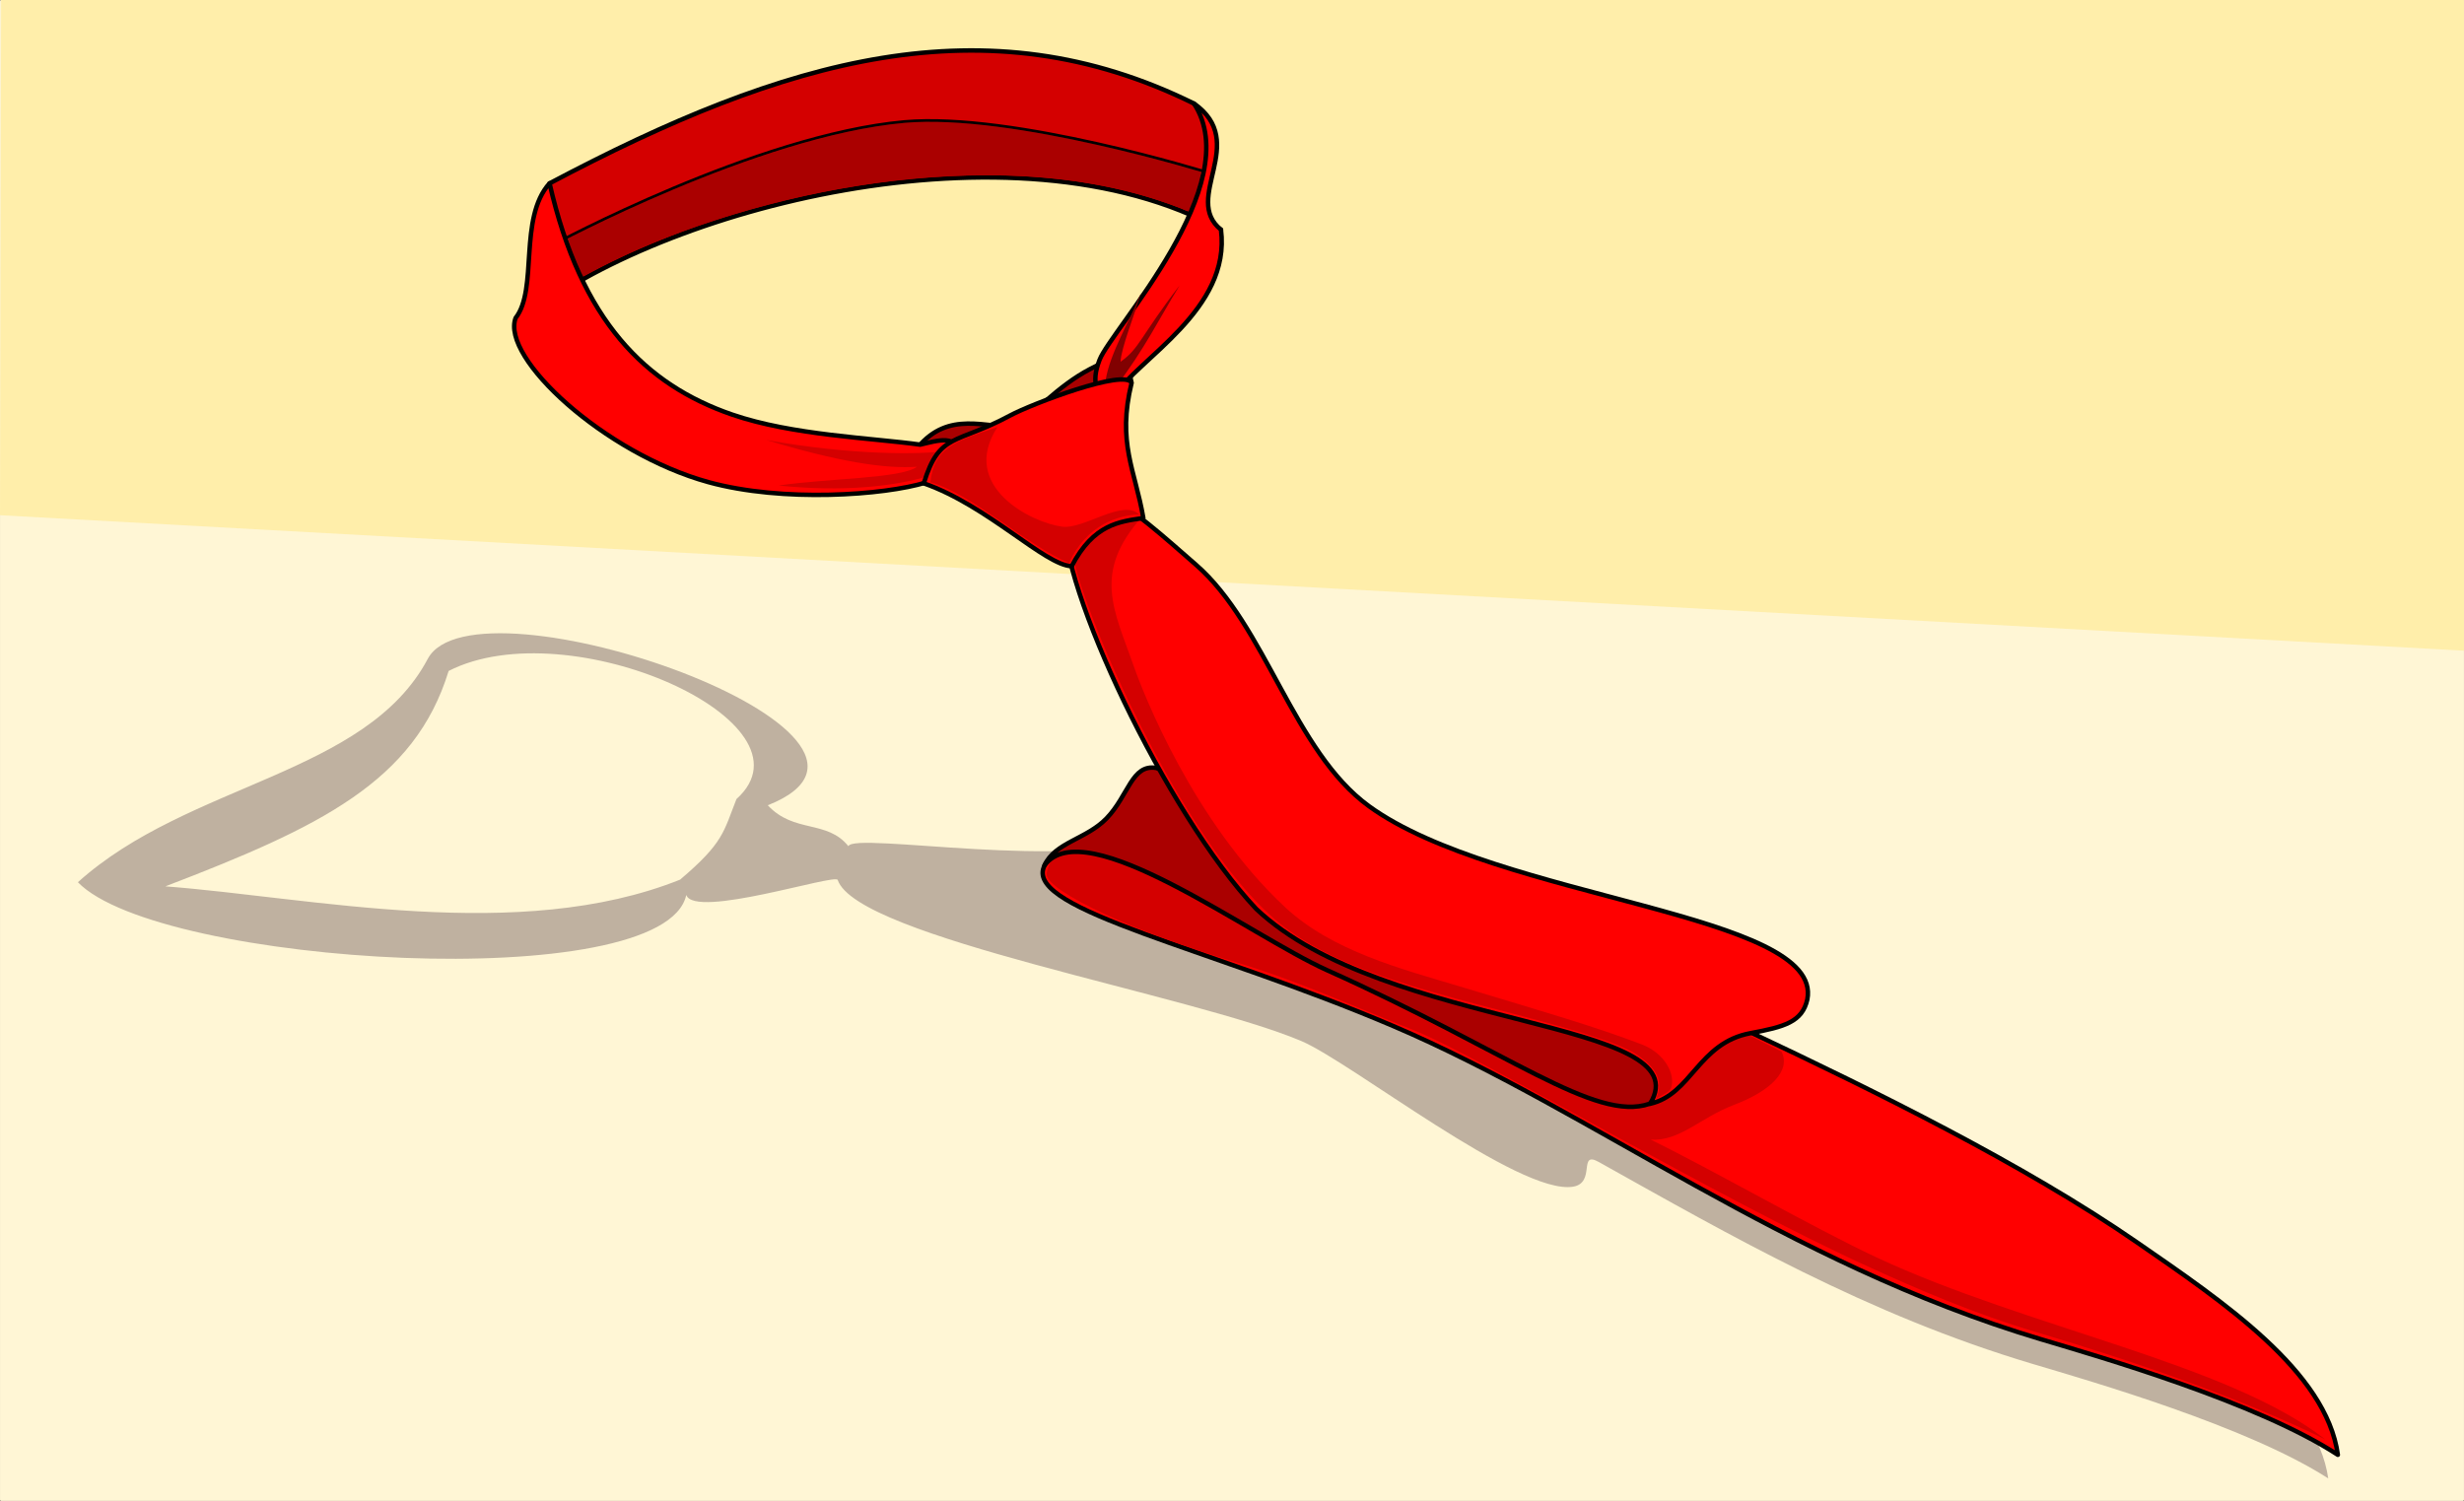 <?xml version="1.0" encoding="UTF-8"?>
<svg width="180.62mm" height="110.03mm" version="1.1" viewBox="0 0 640 389.88" xmlns="http://www.w3.org/2000/svg">
<rect x="0" y="0" width="640" height="389.88" fill="#333333" stroke="none"/>
<g transform="translate(760.87 -675.16)">
<path d="m-760.58 675.16h639.42c0.161 0 0.29 0.129 0.29 0.29v389.3c0 0.161-0.129 0.29-0.29 0.29h-639.42c-0.161 0-0.29-0.129-0.29-0.29v-389.3c0-0.161 0.129-0.29 0.29-0.29z" fill="#fff6d5"/>
<path d="m-760.58 675.16 639.71-1e-5v169.02l-640-35.189z" fill="#fea"/>
<path transform="matrix(-.285 -.052 -.052 .285 -312.85 769.13)" d="m1096.3 470.89c-27.294-86.049-468.61-16.259-323.52 74.337-27.635 20.703-54.498 3.054-77.672 23.105-2.374-13.766-206.12-14.141-266.59-58.287-200.25 51.024-356.91 51.146-556.69 103.8-117.55 30.983-261.39 71.287-373.39 121.35-84.481 37.763-186.88 81.912-210.33 152.66 79.387-32.894 224.29-47.407 279.29-53.432 153.45-16.809 287.98-64.867 415.01-108.27 20.476-6.997-1.135 18.882 18.842 25.947 45.977 16.261 215.55-74.123 263.06-84.785 104.08-23.356 408.14-19.691 434.79-67.468 3.059-5.482 119.76 57.575 131.15 37.64 3.084 92.71 453.74 147.33 538.66 86.642-81.407-105.58-236.93-140.77-272.61-253.24zm-20.401 7.208c12.116 103.16 88.393 158.44 215.17 235.59-130.89-13.711-321.32-6.123-452.92-88.768-32.654-39.826-30.551-49.143-36.732-80.144-63.184-81.442 178.08-140.25 274.48-66.68z" fill="#7c6a6a" fill-opacity=".487"/>
<g transform="matrix(-.984 -.179 -.179 .984 -708.54 -73.476)" style="">
<path d="m-405.14 747.74c58.526-19.642 144.63 20.939 174.02 55.142-15.977-13.791-0.304-23.858-0.307-35.769-54.557-42.988-102.91-66.94-160.96-50.343-10.868 6.582-0.786 30.474-12.754 30.97z" fill="#d40000" stroke="#000" stroke-linecap="round" stroke-linejoin="round" stroke-width="1.16"/>
<path d="m-357.43 731.52c-13.298 0.075-26.58 0.974-39.803 2.339-0.392 2.141 0.165 4.428 0.422 6.599 0.31 1.345 0.307 2.849 0.949 4.076 0.851-0.012 1.739-0.424 2.614-0.493 16.681-3.123 33.898-2.343 50.533 0.702 25.085 4.646 49.194 13.94 71.421 26.39 9.374 5.269 18.359 11.245 26.714 18.021 0.522 0.317 0.733-0.708 1.065-0.952 1.656-2.524 3.412-5.016 4.786-7.703-1.091-1.19-2.581-2.058-3.845-3.091-16.889-12.477-34.576-24.005-53.48-33.209-10.985-5.254-22.501-9.874-34.687-11.278-8.845-1.139-17.779-1.431-26.689-1.401z" fill="#a00"/>
<path d="m-389.3 790.76c0.866-1.763 1.49-5.841 4.662-5.16 1.729 0.372 5.668 2.9 9.167 6.13 6.488 5.99 12.94 15.788 12.94 15.788 8.395 1.892 18.49-1.022 24.72 9.877 0.747 8.173-0.396 7.469-3.852 8.946z" fill="#a00" stroke="#000" stroke-linecap="round" stroke-linejoin="round" stroke-width="1.16"/>
<path d="m-399.36 733.77s52.822-6.495 80.18 1.055c37.127 10.247 84.048 47.827 84.048 47.827" fill="none" stroke="#000" stroke-linecap="round" stroke-linejoin="round" stroke-width=".7"/>
<path d="m-229.01 803.09c-4.444-8.399 3.977-25.634-2.414-35.98-14.442 33.764-33.952 47.013-57.398 50.598-16.36 2.501-36.879-0.545-49.454-1.058-4.07-1.782-9.821-4.83-9.602 1.504l6.396 7.914c9.96 5.15 35.609 11.801 55.627 10.004 27.85-2.5 58.806-22.111 56.845-32.982z" fill="red" stroke="#000" stroke-linecap="round" stroke-linejoin="round" stroke-width="1.16"/>
<path d="m-341.98 824.23c8.144 4.214 20.985 8.132 37.986 9.45-12.175-4.136-31.018-7.462-34.488-11.234 7.992 2.065 20.475 2.396 39.795 0.161-22.685 0.01-40.652-3.538-46.356-5.535z" fill="#d40000"/>
<path d="m-392.38 716.77c-15.997 7.386-1.292 24.744-12.754 30.97-6.329 20.022 15.092 36.63 19.871 47.909l2.863 2.03c0.609-3.124 3.59-4.086 2.232-11.064-1.618-8.312-29.567-51.6-12.212-69.845z" fill="red" stroke="#000" stroke-linecap="round" stroke-linejoin="round" stroke-width="1.16"/>
<path d="m-415.94 897.69c-58.213 15.016-103.75 15.051-161.83 30.547-34.173 9.118-75.985 20.979-108.54 35.712-24.559 11.113-54.327 24.106-61.141 44.926 23.078-9.68 65.2-13.951 81.19-15.724 69.139-7.667 125.06-37.425 180.13-49.936 50.24-11.413 99.081-12.531 96.635-24.345-0.69-4.051-8.865-8.189-26.444-21.18z" fill="red" stroke="#000" stroke-dashoffset="5.95" stroke-linecap="round" stroke-linejoin="round" stroke-width="1.16"/>
<path d="m-586.59 931.72 23.471-7.027 151.33-20.409 20.369 11.11s1.209 4.014 0.855 5.237c-1.297 4.483-25.758 10.688-52.135 13.573-16.588 1.814-31.805 5.724-48.323 9-18.626 3.694-85.299 28.795-128.64 39.666-12.282 3.081-27.871 6.806-45.002 8.68-27.074 2.962-56.192 7.54-78.868 13.991 28.184-14.926 81.232-14.642 123.11-25.661 17.637-4.641 45.747-14.673 63.201-19.599-7.474-0.852-11.703-7.952-19.631-12.725-8.885-5.349-13.009-11.428-9.728-15.835z" fill="#d40000"/>
<path d="m-578.27 919.56 164.66-31.271c6.45 0.104 5.767 8.314 10.343 15.189 4.177 6.275 12.076 8.512 13.682 14.91-7.785-15.78-55.575 8.356-77.162 13.663-50.03 12.299-75.507 26.444-88.522 19.125z" fill="#a00" stroke="#000" stroke-dashoffset="5.95" stroke-linecap="round" stroke-linejoin="round" stroke-width="1.16"/>
<path d="m-445.71 919.66c27.641-20.391 65.563-73.871 67.126-91.158-14.536 0.926-9.657-7.066-9.657-7.066-6.196 0.842-17.412 7.957-26.049 13.072-20.668 12.241-33.617 43.162-55.452 53.661-37.292 17.932-121.24 6.147-120.99 29.005 0.247 6.004 4.598 8.088 12.953 11.268 12.947 4.929 12.183 18.385 22.371 22.709-9.414-24.275 71.049-6.311 109.7-31.491z" fill="red" stroke="#000" stroke-dashoffset="5.95" stroke-linecap="round" stroke-linejoin="round" stroke-width="1.16"/>
<path d="m-380.47 830.54c0.459 6.491-11.418 25.699-21.111 39.344-4.527 6.373-26.783 37.552-48.182 50.854-14.399 8.951-33.647 10.945-51.193 12.565-11.974 1.106-40.157 2.465-48.206 5.674-8.191 3.265-8.138 7.19-7.594 10.626-0.901-1.066-3.072-2.107-3.28-3.516-0.543-3.679 3.24-8.547 9.529-9.722 12.584-2.351 26.117-3.76 49.36-6.375 15.431-1.736 34.033-3.057 48.154-12.112 27.502-17.636 46.316-48.325 49.807-54.471 7.651-13.468 15.056-21.948 4.887-38.608z" fill="#d40000"/>
<path d="m-382.66 791.54c0.147-7.079-3.316-15.963-4.986-23.951 0.606 5.694 2.545 15.124 2.023 18.562-4.288-4.381-3.696-7.002-11.535-22.243 3.669 9.413 6.053 17.969 11.411 28.508z" fill="#810101"/>
<path d="m-398.7 825.03c4.353-11.936 10.246-17.995 9.278-34 2.4-3.348 24.55 10.016 29.544 14.006 12.517 10.003 17.248 7.519 18.89 21.335-17.439 2.729-34.726 15.326-41.64 14.297-3.635-11.842-10.24-13.64-16.072-15.639z" fill="red" stroke="#000" stroke-dashoffset="5.95" stroke-linecap="round" stroke-linejoin="round" stroke-width="1.16"/>
<path d="m-397.48 824.31c5.344 1.166 12.907 4.997 15.687 15.669 11.273-2.439 28.127-13.204 39.169-14.181 0.605-8.771-3.772-11.381-14.559-17.211 7.058 16.977-13.207 22.836-21.199 22.422-5.676-0.294-14.158-10.007-19.098-6.699z" fill="#d40000"/>
</g>
</g>
</svg>
